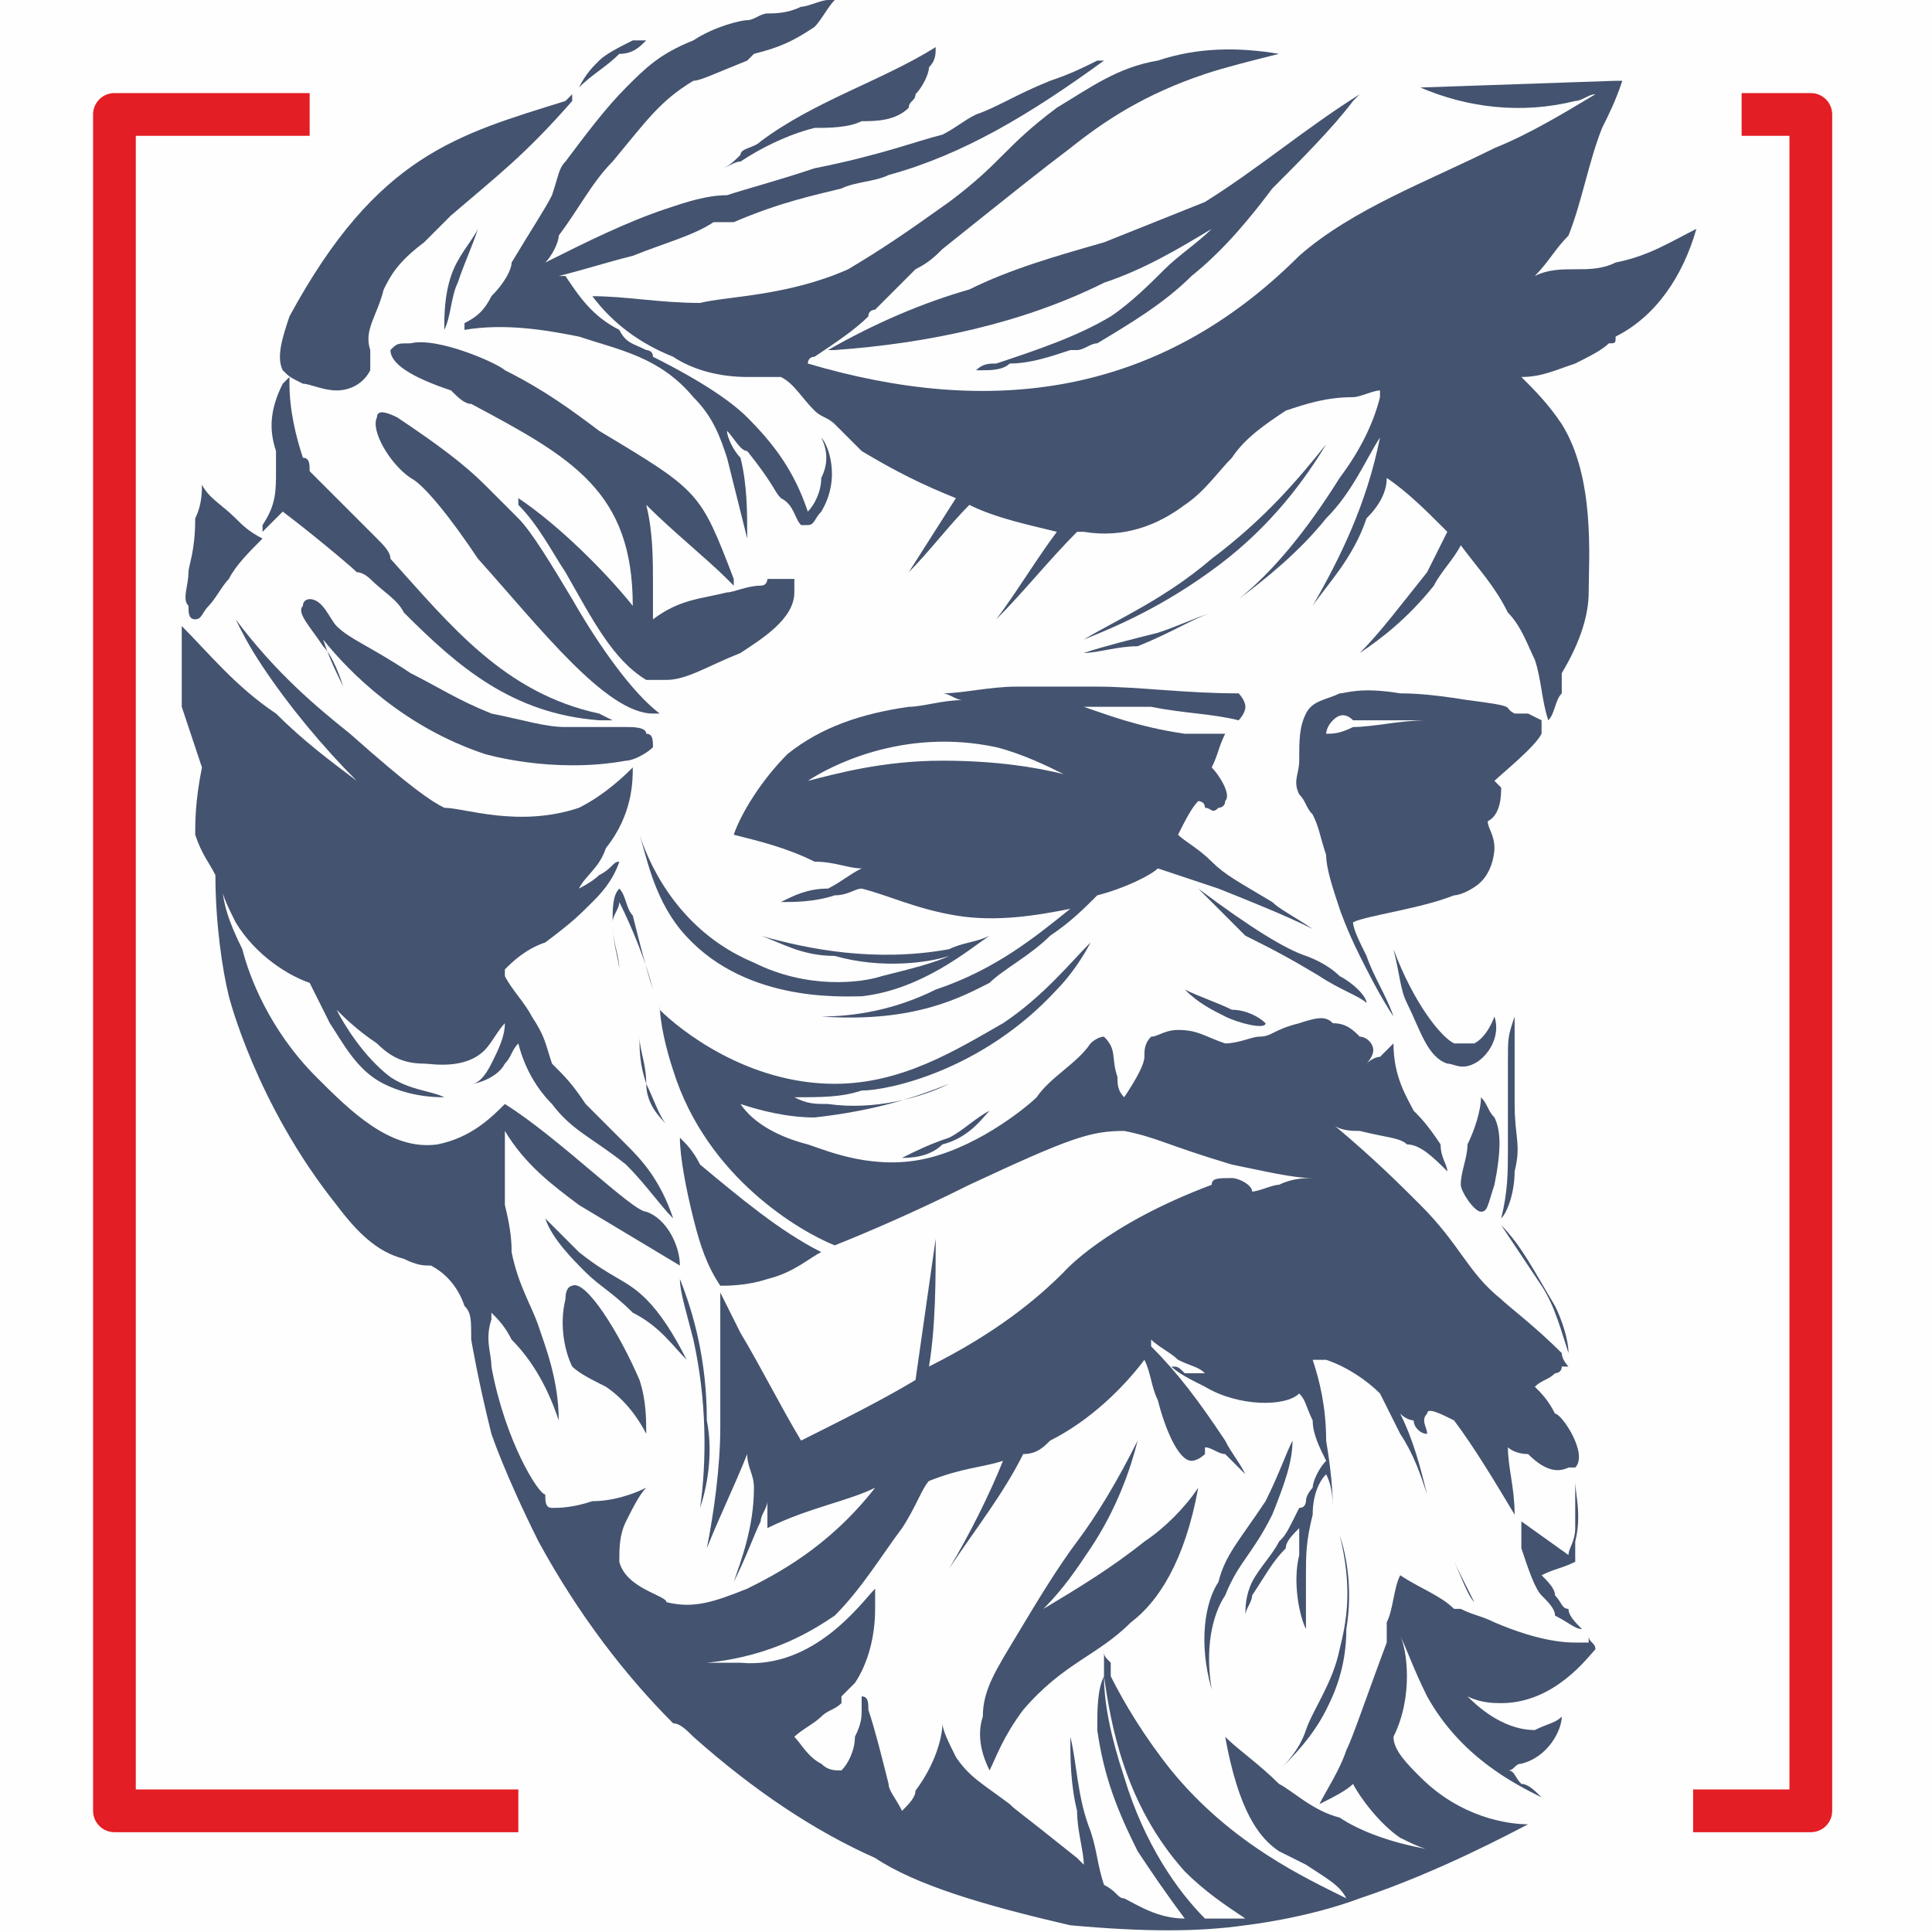 <?xml version="1.0" encoding="UTF-8"?>
<!DOCTYPE svg PUBLIC "-//W3C//DTD SVG 1.1//EN" "http://www.w3.org/Graphics/SVG/1.1/DTD/svg11.dtd">
<!-- Creator: CorelDRAW X7 -->
<svg xmlns="http://www.w3.org/2000/svg" xml:space="preserve" width="10mm" height="10mm" version="1.1" style="shape-rendering:geometricPrecision; text-rendering:geometricPrecision; image-rendering:optimizeQuality; fill-rule:evenodd; clip-rule:evenodd"
viewBox="0 0 287 287"
 xmlns:xlink="http://www.w3.org/1999/xlink">
 <defs>
  <style type="text/css">
   <![CDATA[
    .str0 {stroke:#E31E24;stroke-width:6.347;stroke-linejoin:round}
    .fil1 {fill:none}
    .fil0 {fill:#FEFEFE}
    .fil2 {fill:#44536F;fill-rule:nonzero}
   ]]>
  </style>
 </defs>
 <g id="Слой_x0020_1">
  <rect class="fil0" width="287" height="287"/>
  <rect class="fil1 str0" x="17" y="17" width="252" height="252"/>
  <rect class="fil0" x="46" y="9" width="212.72" height="15.199"/>
  <rect class="fil0" x="77" y="263" width="174.516" height="15.199"/>
  <g id="_2202437882784">
   <g>
    <path class="fil2" d="M252 34c-2,7 -6,13 -12,16 0,1 0,1 -1,1 -1,1 -3,2 -5,3 -3,1 -5,2 -8,2 0,0 0,0 0,0 2,2 4,4 6,7 5,8 4,20 4,25 0,3 -1,7 -4,12 0,1 0,2 0,3 -1,1 -1,3 -2,4l0 1 0 -1c-1,-3 -1,-6 -2,-9 -1,-2 -2,-5 -4,-7 -2,-4 -4,-6 -7,-10 -1,2 -3,4 -4,6 -4,5 -8,8 -11,10 3,-3 6,-7 10,-12 1,-2 2,-4 3,-6 0,0 0,0 -1,-1 -2,-2 -5,-5 -8,-7 0,2 -1,4 -3,6 -2,6 -6,10 -8,13 4,-7 8,-15 10,-25 0,0 0,0 0,0 -2,3 -4,8 -8,12 -4,5 -9,9 -13,12 5,-4 10,-10 15,-18 3,-4 5,-8 6,-12 0,0 0,0 0,-1 -1,0 -3,1 -4,1 -4,0 -7,1 -10,2 -3,2 -6,4 -8,7 -2,2 -4,5 -7,7 -4,3 -9,5 -15,4 0,0 -1,0 -1,0l0 0c-4,4 -8,9 -12,13 3,-4 6,-9 9,-13 -4,-1 -9,-2 -13,-4 -3,3 -6,7 -9,10l7 -11c-5,-2 -9,-4 -14,-7 -1,-1 -3,-3 -4,-4 -1,-1 -2,-1 -3,-2 -2,-2 -3,-4 -5,-5 0,0 -1,0 -1,0 -1,0 -3,0 -4,0 -4,0 -8,-1 -11,-3 -5,-2 -9,-5 -12,-9l0 -1 0 1c5,0 10,1 16,1 4,-1 13,-1 22,-5 5,-3 8,-5 15,-10 4,-3 6,-5 8,-7 2,-2 4,-4 8,-7 5,-3 9,-6 15,-7 6,-2 12,-2 18,-1l1 0 -1 0c-4,1 -8,2 -11,3 -9,3 -15,7 -20,11 -4,3 -9,7 -19,15 -1,1 -2,2 -4,3 -2,2 -4,4 -6,6 0,0 -1,0 -1,1 -2,2 -5,4 -8,6 -1,0 -1,1 -1,1 27,8 52,5 73,-16 8,-7 19,-11 29,-16 5,-2 10,-5 15,-8 -1,0 -2,1 -3,1 -8,2 -16,1 -23,-2l29 -1c1,0 1,0 2,0l-1 0c-1,3 -2,5 -3,7 -2,5 -3,11 -5,16 -2,2 -3,4 -5,6 2,-1 4,-1 6,-1 2,0 4,0 6,-1 5,-1 8,-3 12,-5l0 0z"/>
   </g>
   <g>
    <path class="fil2" d="M202 14l-1 1c-3,4 -8,9 -12,13 -3,4 -7,9 -12,13 -4,4 -9,7 -14,10 -1,0 -2,1 -3,1l-1 0c-3,1 -6,2 -9,2 -1,1 -3,1 -4,1 0,0 0,0 -1,0 1,-1 2,-1 3,-1 6,-2 12,-4 17,-7 3,-2 6,-5 8,-7 2,-2 5,-4 7,-6 -5,3 -10,6 -16,8 -12,6 -26,9 -40,10l-1 0c7,-4 14,-7 21,-9 6,-3 13,-5 20,-7 5,-2 10,-4 15,-6 8,-5 15,-11 23,-16z"/>
   </g>
   <g>
    <path class="fil2" d="M164 9l0 0c-11,8 -21,14 -32,17 -2,1 -5,1 -7,2 -4,1 -9,2 -16,5 -1,0 -2,0 -3,0 -3,2 -7,3 -12,5 -4,1 -7,2 -11,3 0,0 0,0 1,0 2,3 4,6 8,8 1,2 2,2 4,3 0,0 1,0 1,1 8,4 12,7 14,9 4,4 7,8 9,14 1,-1 2,-3 2,-5 1,-2 1,-4 0,-6l0 0c1,1 3,6 0,11 -1,1 -1,2 -2,2l-1 0 0 0c-1,-1 -1,-3 -3,-4 -1,-1 -1,-2 -5,-7 -1,0 -2,-2 -3,-3 0,1 1,3 2,4 1,4 1,8 1,12l0 0c-1,-4 -2,-8 -3,-12 -1,-3 -2,-6 -5,-9 -5,-6 -11,-7 -17,-9 -5,-1 -11,-2 -17,-1l0 0 0 -1c2,-1 3,-2 4,-4 2,-2 3,-4 3,-5 3,-5 5,-8 6,-10 1,-3 1,-4 2,-5 3,-4 6,-8 9,-11 3,-3 5,-5 10,-7 3,-2 7,-3 8,-3 1,0 2,-1 3,-1 1,0 3,0 5,-1 1,0 3,-1 4,-1l1 0 0 0c-1,1 -2,3 -3,4 -3,2 -5,3 -9,4 0,0 -1,1 -1,1 -5,2 -7,3 -8,3 -5,3 -7,6 -12,12 -3,3 -5,7 -8,11 0,1 -1,3 -2,4 6,-3 12,-6 18,-8 3,-1 6,-2 9,-2 3,-1 7,-2 13,-4 10,-2 15,-4 19,-5 2,-1 3,-2 5,-3 3,-1 6,-3 11,-5 3,-1 5,-2 7,-3l1 0z"/>
   </g>
   <g>
    <path class="fil2" d="M139 7c0,1 0,2 -1,3 0,1 -1,3 -2,4 0,1 -1,1 -1,2 -2,2 -5,2 -7,2 -2,1 -5,1 -7,1 -4,1 -8,3 -11,5 -1,0 -2,1 -3,1 1,0 2,-1 3,-2 0,-1 2,-1 3,-2 8,-6 18,-9 26,-14z"/>
   </g>
   <g>
    <path class="fil2" d="M85 14l0 1c-7,8 -11,11 -18,17 -1,1 -3,3 -4,4 -4,3 -5,5 -6,7 -1,4 -3,6 -2,9l0 0c0,1 0,2 0,3 -1,2 -3,3 -5,3 -2,0 -4,-1 -5,-1 -2,-1 -2,-1 -3,-2 -1,-2 0,-5 1,-8 13,-24 25,-27 41,-32l1 -1z"/>
   </g>
   <g>
    <path class="fil2" d="M97 6l-1 0c-1,1 -2,2 -4,2 -2,2 -4,3 -6,5l-1 0 1 0c1,-2 2,-3 3,-4 1,-1 3,-2 5,-3 1,0 2,0 2,0l1 0z"/>
   </g>
   <g>
    <path class="fil2" d="M91 107l-2 0c-13,-1 -21,-8 -29,-16 -1,-2 -3,-3 -5,-5 0,0 -1,-1 -2,-1 -1,-1 -7,-6 -11,-9l-3 3 0 -1c2,-3 2,-5 2,-8 0,0 0,-1 0,-2 0,0 0,0 0,-1 -1,-3 -1,-6 1,-10l1 -1 0 1c0,4 1,8 2,11 1,0 1,1 1,2 3,3 6,6 10,10 1,1 2,2 2,3 9,10 17,20 31,23l2 1z"/>
   </g>
   <g>
    <path class="fil2" d="M98 106l0 0c-1,0 -1,0 -1,0 -7,0 -17,-13 -26,-23 -4,-6 -8,-11 -10,-12 -3,-2 -6,-7 -5,-9 0,-1 1,-1 3,0 6,4 10,7 13,10 2,2 3,3 5,5 2,2 5,7 8,12 4,7 9,14 13,17l0 0z"/>
   </g>
   <path class="fil2" d="M118 88c0,4 -5,7 -8,9 -5,2 -8,4 -11,4 -1,0 -2,0 -3,0 -5,-3 -8,-9 -12,-16 -2,-3 -4,-7 -7,-10l0 -1 0 0c6,4 13,11 17,16 0,-17 -9,-22 -24,-30 -1,0 -2,-1 -3,-2l0 0c-6,-2 -9,-4 -9,-6l0 0c1,-1 1,-1 3,-1 4,-1 13,3 14,4 6,3 10,6 14,9 15,9 15,9 20,22l0 1 -1 -1c-3,-3 -8,-7 -12,-11 1,4 1,8 1,12 0,1 0,3 0,5 4,-3 7,-3 11,-4 1,0 3,-1 5,-1 1,0 1,-1 1,-1 1,0 3,0 4,0 0,1 0,1 0,2z"/>
   <path class="fil2" d="M71 34c-1,2 -3,4 -4,7 -1,3 -1,6 -1,8 1,-2 1,-5 2,-7 1,-3 2,-5 3,-8z"/>
   <path class="fil2" d="M197 66c-4,5 -9,11 -17,17 -7,6 -14,9 -19,12 5,-2 12,-5 20,-11 8,-6 13,-13 16,-18z"/>
   <path class="fil2" d="M180 91c-3,1 -5,2 -8,3 -4,1 -8,2 -11,3 2,0 5,-1 8,-1 5,-2 8,-4 11,-5z"/>
   <path class="fil2" d="M51 102c-1,-3 -2,-5 -3,-6 -2,-3 -4,-5 -3,-6 0,-1 1,-1 1,-1 2,0 3,3 4,4 2,2 5,3 11,7 4,2 7,4 12,6 5,1 8,2 11,2 3,0 6,0 9,0 1,0 3,0 3,1 1,0 1,1 1,2 -1,1 -3,2 -4,2 -11,2 -21,-1 -21,-1 -12,-4 -20,-12 -24,-17 1,3 2,5 3,7z"/>
   <path class="fil2" d="M29 92c1,0 1,-1 2,-2 1,-1 2,-3 3,-4 1,-2 3,-4 5,-6 -2,-1 -3,-2 -4,-3 -2,-2 -4,-3 -5,-5 0,1 0,3 -1,5 0,5 -1,7 -1,8 0,2 -1,4 0,5 0,1 0,2 1,2z"/>
   <path class="fil2" d="M164 245c0,1 0,1 0,1 0,0 0,-1 0,-1l0 0z"/>
   <path class="fil2" d="M164 245c0,1 0,1 0,1 0,0 0,-1 0,-1l0 0z"/>
   <path class="fil2" d="M223 253c-1,0 -3,0 -5,-1 1,1 5,5 10,5 2,-1 3,-1 4,-2 0,2 -2,6 -6,7 -1,0 -1,1 -2,1 1,0 1,1 2,2 1,0 2,1 3,2 -4,-2 -12,-6 -17,-15 -2,-4 -3,-7 -4,-9l0 -1c0,1 0,1 0,1 1,2 2,9 -1,15 0,2 2,4 4,6 6,6 13,7 16,7 -2,1 -13,7 -25,11 -8,3 -17,4 -17,4l0 0c-7,1 -15,1 -26,0 -13,-3 -23,-6 -29,-10 -9,-4 -18,-10 -27,-18 -1,-1 -2,-2 -3,-2 -7,-7 -14,-16 -20,-27 -5,-10 -7,-16 -7,-16 -2,-8 -3,-14 -3,-14 0,-3 0,-4 -1,-5 -1,-3 -3,-5 -5,-6 0,0 0,0 0,0 -1,0 -2,0 -4,-1 -4,-1 -7,-4 -10,-8 -12,-15 -16,-31 -16,-31 -1,-4 -2,-11 -2,-18 -1,-2 -2,-3 -3,-6 0,-2 0,-5 1,-10 -1,-3 -2,-6 -3,-9 0,-5 0,-9 0,-12 4,4 8,9 14,13 4,4 8,7 12,10 -5,-5 -10,-11 -14,-17 -2,-3 -3,-5 -4,-7 6,8 12,13 17,17 9,8 12,10 14,11 3,0 11,3 20,0 4,-2 7,-5 8,-6 0,2 0,7 -4,12 -1,3 -3,4 -4,6 0,0 2,-1 3,-2 2,-1 2,-2 3,-2 -1,3 -3,5 -4,6 -2,2 -3,3 -7,6 -3,1 -5,3 -6,4 0,0 0,1 0,1 1,2 3,4 4,6 2,3 2,4 3,7 2,2 3,3 5,6 3,3 4,4 6,6 2,2 5,5 7,11 -2,-2 -4,-5 -7,-8 -5,-4 -8,-5 -11,-9 -2,-2 -4,-5 -5,-9 -1,1 -1,2 -2,3 -1,2 -4,3 -5,3 1,0 2,-1 3,-3 1,-2 2,-4 2,-6 -1,1 -2,3 -3,4 -3,3 -8,2 -9,2 -3,0 -5,-1 -7,-3 -3,-2 -5,-4 -6,-5 1,2 4,7 8,10 3,2 6,2 8,3 -4,0 -7,-1 -9,-2 -4,-2 -6,-6 -8,-9 -1,-2 -2,-4 -3,-6 -3,-1 -8,-4 -11,-9 -1,-2 -2,-4 -2,-5 0,-1 0,-1 0,-1 0,3 1,6 3,10 1,4 4,12 11,19 5,5 11,11 18,10 5,-1 8,-4 10,-6 8,5 19,16 21,16 3,1 5,5 5,8 -5,-3 -10,-6 -15,-9 -4,-3 -8,-6 -11,-11 0,5 0,8 0,11 1,4 1,6 1,7 1,5 3,8 4,11 1,3 3,8 3,14 -1,-3 -3,-8 -7,-12 -1,-2 -2,-3 -3,-4 0,1 0,1 0,1 -1,3 0,5 0,7 2,11 7,19 8,19 0,1 0,2 1,2 1,0 3,0 6,-1 3,0 6,-1 8,-2 -1,1 -2,3 -3,5 -1,2 -1,4 -1,6 1,4 7,5 7,6 4,1 7,0 12,-2 4,-2 12,-6 19,-15 -4,2 -10,3 -16,6 0,-1 0,-2 0,-4 0,1 -1,2 -1,3 -1,2 -2,5 -4,9 1,-3 3,-8 3,-14 0,-2 -1,-3 -1,-5 -2,5 -4,9 -6,14 1,-5 2,-12 2,-18 0,-8 0,-14 0,-20 1,2 2,4 3,6 3,5 6,11 9,16 6,-3 12,-6 17,-9 1,-7 2,-14 3,-21 0,6 0,13 -1,19 10,-5 16,-10 20,-14 0,0 6,-7 22,-13 0,-1 1,-1 3,-1 1,0 3,1 3,2 1,0 3,-1 4,-1 2,-1 4,-1 5,-1 -3,0 -7,-1 -12,-2 -10,-3 -11,-4 -16,-5 -5,0 -8,1 -23,8 -8,4 -15,7 -20,9 -5,-2 -19,-10 -24,-26 -1,-3 -2,-7 -2,-10 0,1 0,1 0,1 3,3 13,11 26,11 10,0 18,-5 25,-9 6,-4 10,-9 13,-12 -1,2 -3,5 -5,7 -11,12 -25,15 -29,15 -3,1 -6,1 -10,1 2,1 3,1 5,1 7,1 14,-1 18,-3 -5,2 -11,4 -20,5 -4,0 -8,-1 -11,-2 2,3 6,5 10,6 3,1 10,4 18,2 8,-2 15,-8 16,-9 2,-3 6,-5 8,-8 0,0 1,-1 2,-1 0,0 0,0 0,0 2,2 1,3 2,6 0,1 0,2 1,3 2,-3 3,-5 3,-6 0,-1 0,-2 1,-3 1,0 2,-1 4,-1 3,0 4,1 7,2 2,0 4,-1 5,-1 2,0 2,-1 6,-2 3,-1 4,-1 5,0 2,0 3,1 4,2 1,0 2,1 2,2 0,1 -1,2 -1,2 0,0 1,-1 2,-1 1,-1 2,-2 2,-2 0,5 2,8 3,10 1,1 2,2 4,5 0,2 1,3 1,4 -2,-2 -4,-4 -6,-4 -1,-1 -3,-1 -7,-2 -1,0 -3,0 -4,-1 6,5 10,9 13,12 6,6 7,10 12,14 1,1 5,4 9,8 0,1 1,2 1,2 0,0 -1,0 -1,0 0,0 0,0 0,0 0,1 -1,1 -1,1 -1,1 -2,1 -3,2 1,1 2,2 3,4 1,0 5,6 3,8 0,0 0,0 -1,0 -2,1 -4,0 -6,-2 -2,0 -3,-1 -3,-1 0,3 1,6 1,10 -3,-5 -6,-10 -9,-14 -2,-1 -4,-2 -4,-1 -1,1 0,2 0,3 -1,0 -2,-1 -2,-2 0,0 -1,0 -2,-1 2,4 3,8 4,12 -1,-3 -2,-6 -4,-9 -1,-2 -2,-4 -3,-6 -2,-2 -5,-4 -8,-5 -1,0 -1,0 -2,0 1,3 2,7 2,12 1,6 1,9 1,11 0,-2 0,-4 -1,-6 -1,1 -2,3 -2,6 -1,4 -1,6 -1,9 0,2 0,5 0,8 0,1 0,1 0,1 0,0 0,0 0,-1 -1,-2 -2,-7 -1,-11 0,-2 0,-3 0,-4 -1,1 -2,2 -2,3 -2,2 -3,4 -5,7 0,1 -1,2 -1,3 0,-1 0,-3 1,-5 1,-2 3,-4 4,-6 1,-1 1,-1 3,-5 1,0 1,-1 1,-1 0,0 0,0 0,0 0,-1 1,-2 1,-2 0,-1 1,-3 2,-4l0 0c-1,-2 -2,-4 -2,-6 -1,-2 -1,-3 -2,-4 -2,2 -9,2 -14,-1 -2,-1 -4,-2 -5,-3 1,0 1,0 2,1 1,0 2,0 3,0 -1,-1 -2,-1 -4,-2 -1,-1 -3,-2 -4,-3 0,1 0,1 0,1 4,4 7,8 11,14 1,2 2,3 3,5 -1,-1 -2,-2 -3,-3 -1,0 -2,-1 -3,-1 0,0 0,1 0,1 0,0 -1,1 -2,1 -2,0 -4,-5 -5,-9 -1,-2 -1,-4 -2,-6 -3,4 -8,9 -14,12 -1,1 -2,2 -4,2 -3,6 -7,11 -11,17 3,-5 6,-11 8,-16 -3,1 -6,1 -11,3 -1,1 -2,4 -4,7 -3,4 -6,9 -10,13 -3,2 -9,6 -19,7 2,0 3,0 5,0 11,1 18,-9 20,-11 0,1 0,2 0,3 0,4 -1,8 -3,11 0,0 -1,1 -2,2 0,0 0,1 0,1 -1,1 -2,1 -3,2 -1,1 -3,2 -4,3 1,1 2,3 4,4 1,1 2,1 3,1 1,-1 2,-3 2,-5 1,-2 1,-3 1,-4 0,-1 0,-2 0,-2 0,-1 0,-1 0,-2 0,1 0,1 0,2 1,0 1,1 1,2 0,0 0,0 0,0 1,3 2,7 3,11 0,1 1,2 2,4 1,-1 2,-2 2,-3 3,-4 4,-8 4,-10 0,1 1,3 2,5 2,3 4,4 8,7 1,1 0,0 10,8 0,0 1,1 1,1 0,-2 -1,-5 -1,-8 -1,-4 -1,-8 -1,-11 1,4 1,9 3,14 1,3 1,5 2,8 2,1 2,2 3,2 2,1 5,3 9,3 -3,-4 -5,-7 -7,-10 -3,-6 -5,-11 -6,-18 0,-3 0,-6 1,-8l0 0c0,4 1,9 3,15 3,10 8,17 12,21 2,0 4,0 6,0 -3,-2 -6,-4 -9,-7 -9,-10 -11,-22 -12,-29l1 0c2,4 5,9 9,14 9,11 20,16 26,19 -1,-2 -3,-3 -6,-5 -2,-1 -4,-2 -4,-2 -3,-2 -6,-6 -8,-17 2,2 5,4 8,7 2,1 5,4 9,5 3,2 8,4 15,5 -2,0 -4,-1 -6,-2 -3,-2 -6,-6 -7,-8 -1,1 -3,2 -5,3 1,-2 3,-5 4,-8 1,-2 3,-8 6,-16 0,0 0,-1 0,-1 0,-1 0,-1 0,-2 1,-2 1,-5 2,-7 3,2 6,3 8,5 1,0 1,0 1,0 2,1 3,1 5,2 7,3 11,3 12,3 1,0 2,0 2,0 0,0 0,0 0,-1 0,1 1,1 1,2 -1,1 -6,8 -14,8z"/>
   <path class="fil2" d="M164 249l0 0c0,-1 0,-2 0,-2 0,-1 0,-2 0,-2 0,0 0,1 0,1 0,0 0,0 0,1 0,0 0,1 0,2z"/>
   <path class="fil2" d="M165 249l-1 0c0,-1 0,-2 0,-2 0,-1 0,-1 0,-1 0,0 0,0 0,-1l0 0c0,1 0,1 1,2 0,0 0,1 0,2z"/>
   <path class="fil2" d="M235 242c-1,0 -2,-1 -4,-2 0,-1 -1,-2 -2,-3l0 0c-1,-1 -2,-4 -3,-7 0,-1 0,-3 0,-4l7 5c0,-1 1,-2 1,-4 0,-3 0,-5 0,-7 0,2 1,5 0,9 0,1 0,2 0,3 -2,1 -3,1 -5,2 1,1 2,2 2,3 1,1 1,2 2,2 0,1 1,2 2,3z"/>
   <path class="fil2" d="M199 228c2,8 1,13 0,17 -1,5 -4,9 -5,12 -1,3 -3,5 -4,6 2,-2 5,-5 7,-9 1,-2 3,-6 3,-12 1,-6 0,-11 -1,-14z"/>
   <path class="fil2" d="M169 214c-3,6 -6,11 -9,15 -3,4 -6,9 -9,14 -3,5 -5,8 -5,12 -1,3 0,6 1,8 1,-2 2,-5 5,-9 6,-7 11,-8 16,-13 4,-3 8,-9 10,-20 -2,3 -5,6 -8,8 -5,4 -10,7 -15,10 3,-3 5,-6 7,-9 4,-6 6,-12 7,-16z"/>
   <path class="fil2" d="M192 214c-1,2 -2,5 -4,9 -4,6 -6,8 -7,12 -2,3 -3,9 -1,16 -1,-6 0,-11 2,-14 2,-5 4,-6 7,-12 2,-5 3,-8 3,-11z"/>
   <path class="fil2" d="M214 228c1,1 1,3 2,4 1,2 2,5 3,6 -1,-2 -2,-4 -3,-6 -1,-1 -1,-3 -2,-4z"/>
   <path class="fil2" d="M81 181c1,3 4,6 6,8 2,2 4,3 7,6 4,2 6,5 8,7 -2,-4 -4,-7 -6,-9 -3,-3 -5,-3 -10,-7 -2,-2 -4,-4 -5,-5z"/>
   <path class="fil2" d="M85 203c1,1 3,2 5,3 3,2 5,5 6,7 0,-2 0,-5 -1,-8 -3,-7 -8,-15 -10,-14 0,0 -1,0 -1,2 -1,4 0,8 1,10z"/>
   <path class="fil2" d="M104 224c1,-3 2,-8 1,-13 0,-9 -2,-16 -4,-21 0,2 1,5 2,9 2,9 2,18 1,25z"/>
   <path class="fil2" d="M107 191c-2,-3 -3,-6 -4,-10 -1,-4 -2,-9 -2,-12 1,1 2,2 3,4 6,5 12,10 18,13 -2,1 -4,3 -8,4 -3,1 -6,1 -7,1z"/>
   <path class="fil2" d="M99 167c-1,-1 -3,-3 -3,-6 -1,-3 -1,-5 -1,-7 0,2 1,4 1,7 1,2 2,5 3,6z"/>
   <path class="fil2" d="M233 201c0,-2 -1,-5 -2,-7 -3,-5 -5,-9 -8,-12 2,3 4,6 6,9 2,3 3,7 4,10z"/>
   <path class="fil2" d="M225 146c0,1 0,3 0,5 -1,3 -1,3 -1,7 0,3 0,5 0,9 0,2 0,2 0,4 0,3 0,6 -1,10 1,-1 2,-4 2,-7 1,-4 0,-5 0,-10 0,-7 0,-9 0,-14 0,-2 0,-3 0,-4z"/>
   <path class="fil2" d="M220 180c-1,0 -3,-3 -3,-4 0,-2 1,-4 1,-6 1,-2 2,-5 2,-7 1,1 1,2 2,3 1,2 1,5 0,10 -1,3 -1,4 -2,4z"/>
   <path class="fil2" d="M222 151c0,0 -1,3 -3,4 0,0 -1,0 -3,0 -2,-1 -6,-6 -9,-14 1,4 1,6 2,8 2,4 3,8 6,9 1,0 2,1 4,0 2,-1 4,-4 3,-7z"/>
   <path class="fil2" d="M229 107c0,0 0,0 -2,-1 -1,0 -2,0 -2,0 -2,-1 1,-1 -7,-2 -6,-1 -9,-1 -10,-1 -6,-1 -8,0 -9,0 -2,1 -4,1 -5,3 -1,2 -1,4 -1,7 0,2 -1,3 0,5 1,1 1,2 2,3 1,2 1,3 2,6 0,2 1,5 2,8 0,0 1,3 3,7 1,2 3,6 5,9 -1,-3 -3,-6 -4,-9 -1,-2 -2,-4 -2,-5 2,-1 10,-2 15,-4 1,0 3,-1 4,-2 2,-2 2,-5 2,-5 0,-2 -1,-3 -1,-4 2,-1 2,-4 2,-5 0,0 -1,-1 -1,-1 1,-1 6,-5 7,-7 0,-1 0,-2 0,-2zm-28 1l0 0c-2,1 -3,1 -4,1 0,0 0,-1 1,-2 1,-1 2,-1 3,0 2,0 6,0 11,0 -4,0 -8,1 -11,1z"/>
   <path class="fil2" d="M188 152c-1,-1 -3,-2 -5,-2 -2,-1 -5,-2 -7,-3 2,2 4,3 6,4 2,1 6,2 6,1 0,0 0,0 0,0z"/>
   <path class="fil2" d="M203 149c0,-1 -2,-3 -4,-4 -2,-2 -5,-3 -5,-3 -3,-1 -8,-4 -16,-10 3,3 5,5 7,7 4,2 6,3 11,6 3,2 6,3 7,4z"/>
   <path class="fil2" d="M92 144c0,-1 -1,-4 -1,-7 0,-2 0,-4 1,-5 1,1 1,3 2,4 1,4 2,8 3,11 -1,-4 -3,-9 -5,-13 0,1 -1,2 -1,3 0,3 1,5 1,7z"/>
   <path class="fil2" d="M147 165c-2,1 -4,3 -6,4 -3,1 -5,2 -7,3 1,0 4,0 6,-2 4,-1 6,-4 7,-5z"/>
   <path class="fil2" d="M189 134c-5,-3 -7,-4 -9,-6 -2,-2 -4,-3 -5,-4 1,-2 2,-4 3,-5 0,0 1,0 1,1 1,0 1,1 2,0 0,0 1,0 1,-1 1,-1 -1,-4 -2,-5 1,-2 1,-3 2,-5 -1,0 -3,0 -6,0 -7,-1 -12,-3 -15,-4 3,0 6,0 10,0 5,1 9,1 13,2 0,0 1,-1 1,-2 0,-1 -1,-2 -1,-2 -8,0 -15,-1 -21,-1 -5,0 -8,0 -12,0 -4,0 -8,1 -11,1 1,0 2,1 3,1 -3,0 -6,1 -8,1 -7,1 -13,3 -18,7 -4,4 -7,9 -8,12 4,1 8,2 12,4 3,0 5,1 7,1 -2,1 -3,2 -5,3 -3,0 -5,1 -7,2 2,0 5,0 8,-1 2,0 3,-1 4,-1 4,1 8,3 14,4 6,1 12,0 17,-1 -5,4 -11,9 -20,12 -6,3 -12,4 -17,4 14,1 21,-3 25,-5 2,-2 6,-4 9,-7 3,-2 5,-4 7,-6 4,-1 8,-3 9,-4 3,1 6,2 9,3 5,2 10,4 14,6 -3,-2 -5,-3 -6,-4zm-49 -21l0 0c-9,0 -16,2 -20,3 3,-2 14,-8 28,-5 4,1 8,3 10,4 -4,-1 -10,-2 -18,-2z"/>
   <path class="fil2" d="M95 124c1,3 2,9 6,14 9,11 24,10 27,10 9,-1 16,-7 19,-9 -2,1 -4,1 -6,2 -11,2 -21,0 -28,-2 3,1 6,3 11,3 7,2 14,1 17,0 -2,1 -6,2 -10,3 -3,1 -11,2 -19,-2 -12,-5 -16,-16 -17,-19z"/>
  </g>
 </g>
</svg>
